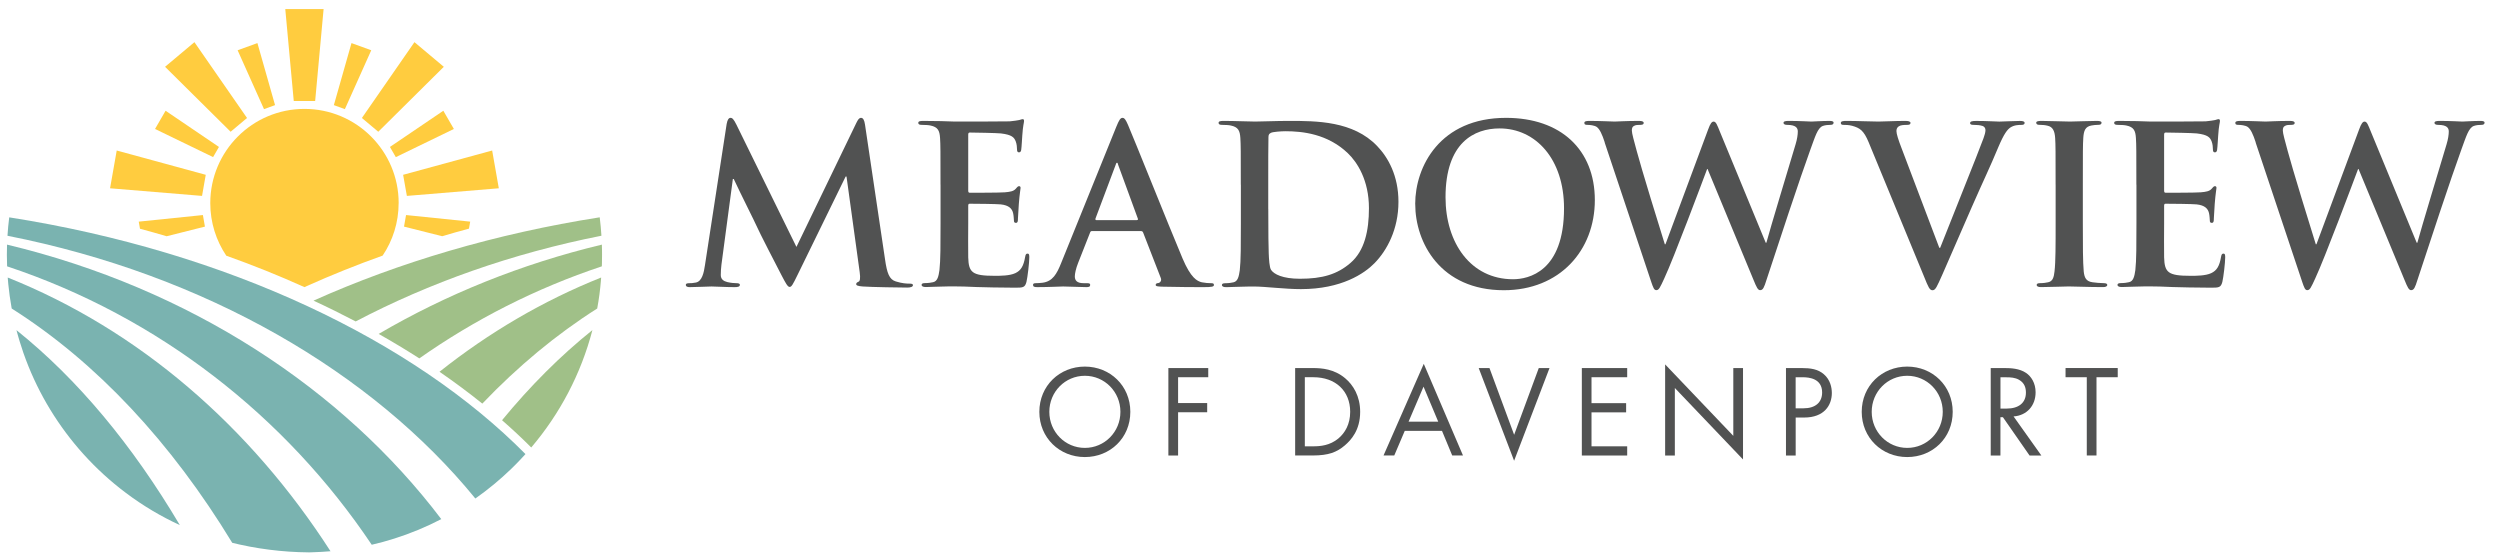 <?xml version="1.0" encoding="UTF-8"?><svg id="a" xmlns="http://www.w3.org/2000/svg" width="728.68" height="162.84" viewBox="0 0 728.68 162.84"><g><path d="M211.83,36.02c.19-1.09,.58-1.67,1.09-1.67s.9,.32,1.73,1.99l17.49,35.63,17.43-36.08c.51-1.03,.83-1.54,1.41-1.54s.96,.64,1.15,1.99l5.83,39.22c.58,4.04,1.22,5.89,3.14,6.47,1.86,.58,3.14,.64,3.97,.64,.58,0,1.03,.06,1.03,.45,0,.51-.77,.7-1.67,.7-1.6,0-10.45-.13-13.01-.32-1.47-.13-1.86-.32-1.86-.7,0-.32,.26-.51,.7-.7,.38-.13,.58-.96,.32-2.76l-3.84-27.88h-.26l-13.97,28.58c-1.47,3.01-1.79,3.59-2.37,3.59s-1.22-1.28-2.24-3.2c-1.54-2.95-6.6-12.75-7.37-14.55-.58-1.35-4.42-8.91-6.66-13.71h-.26l-3.33,24.99c-.13,1.15-.19,1.99-.19,3.01,0,1.22,.83,1.79,1.92,2.05,1.15,.26,2.05,.32,2.69,.32,.51,0,.96,.13,.96,.45,0,.58-.58,.7-1.54,.7-2.69,0-5.58-.19-6.73-.19-1.22,0-4.29,.19-6.34,.19-.64,0-1.15-.13-1.15-.7,0-.32,.38-.45,1.03-.45,.51,0,.96,0,1.92-.19,1.79-.38,2.31-2.88,2.63-5.06l6.34-41.27Z" fill="#515252"/><path d="M274.13,53.83c0-9.74,0-11.53-.13-13.59-.13-2.18-.64-3.2-2.76-3.65-.51-.13-1.6-.19-2.5-.19-.7,0-1.09-.13-1.09-.58s.45-.58,1.41-.58c1.73,0,3.59,.06,5.19,.06,1.67,.06,3.14,.13,4.04,.13,2.05,0,14.8,0,16.02-.06,1.22-.13,2.24-.26,2.76-.38,.32-.06,.7-.26,1.03-.26s.38,.26,.38,.58c0,.45-.32,1.22-.51,4.17-.06,.64-.19,3.46-.32,4.23-.06,.32-.19,.7-.64,.7s-.58-.32-.58-.9c0-.45-.06-1.54-.38-2.31-.45-1.15-1.09-1.92-4.29-2.31-1.09-.13-7.82-.26-9.1-.26-.32,0-.45,.19-.45,.64v16.21c0,.45,.06,.7,.45,.7,1.41,0,8.78,0,10.25-.13,1.54-.13,2.5-.32,3.08-.96,.45-.51,.7-.83,1.03-.83,.26,0,.45,.13,.45,.51s-.26,1.41-.51,4.68c-.06,1.28-.26,3.85-.26,4.29,0,.51,0,1.22-.58,1.22-.45,0-.58-.26-.58-.58-.06-.64-.06-1.47-.26-2.31-.32-1.28-1.22-2.24-3.59-2.5-1.22-.13-7.56-.19-9.1-.19-.32,0-.38,.26-.38,.64v5.06c0,2.18-.06,8.07,0,9.93,.13,4.42,1.15,5.38,7.69,5.38,1.67,0,4.36,0,6.02-.77,1.67-.77,2.43-2.11,2.88-4.74,.13-.7,.26-.96,.7-.96,.51,0,.51,.51,.51,1.15,0,1.47-.51,5.83-.83,7.11-.45,1.67-1.03,1.67-3.46,1.67-4.81,0-8.33-.13-11.09-.19-2.76-.13-4.74-.19-6.66-.19-.7,0-2.11,0-3.65,.06-1.47,0-3.14,.13-4.42,.13-.83,0-1.28-.19-1.28-.64,0-.32,.26-.51,1.03-.51,.96,0,1.73-.13,2.31-.26,1.28-.26,1.6-1.67,1.86-3.52,.32-2.69,.32-7.75,.32-13.65v-11.28Z" fill="#515252"/><path d="M318.28,67.35c-.32,0-.45,.13-.58,.51l-3.46,8.78c-.64,1.6-.96,3.14-.96,3.91,0,1.15,.58,1.99,2.56,1.99h.96c.77,0,.96,.13,.96,.51,0,.51-.38,.64-1.09,.64-2.05,0-4.81-.19-6.79-.19-.7,0-4.23,.19-7.56,.19-.83,0-1.22-.13-1.22-.64,0-.38,.26-.51,.77-.51,.58,0,1.47-.06,1.99-.13,2.95-.38,4.17-2.56,5.45-5.77l16.08-39.73c.77-1.86,1.15-2.56,1.79-2.56,.58,0,.96,.58,1.6,2.05,1.54,3.52,11.79,29.16,15.89,38.9,2.44,5.77,4.29,6.66,5.64,6.98,.96,.19,1.92,.26,2.69,.26,.51,0,.83,.06,.83,.51,0,.51-.58,.64-2.95,.64s-6.98,0-12.11-.13c-1.15-.06-1.92-.06-1.92-.51,0-.38,.26-.51,.9-.58,.45-.13,.9-.7,.58-1.47l-5.13-13.2c-.13-.32-.32-.45-.64-.45h-14.29Zm13.07-3.2c.32,0,.38-.19,.32-.38l-5.77-15.76c-.06-.26-.13-.58-.32-.58s-.32,.32-.38,.58l-5.9,15.7c-.06,.26,0,.45,.26,.45h11.79Z" fill="#515252"/><path d="M361.66,53.83c0-9.74,0-11.53-.13-13.59-.13-2.18-.64-3.2-2.76-3.65-.51-.13-1.6-.19-2.5-.19-.7,0-1.09-.13-1.09-.58s.45-.58,1.41-.58c3.4,0,7.43,.19,9.23,.19,1.99,0,6.02-.19,9.87-.19,8.01,0,18.71,0,25.7,7.31,3.2,3.33,6.22,8.65,6.22,16.28,0,8.07-3.4,14.23-6.98,17.88-2.95,3.01-9.61,7.56-21.47,7.56-2.31,0-4.93-.19-7.37-.38-2.44-.19-4.68-.38-6.28-.38-.7,0-2.11,0-3.65,.06-1.47,0-3.14,.13-4.42,.13-.83,0-1.28-.19-1.28-.64,0-.32,.26-.51,1.03-.51,.96,0,1.73-.13,2.31-.26,1.28-.26,1.6-1.67,1.86-3.52,.32-2.69,.32-7.75,.32-13.65v-11.28Zm8.01,7.05c0,6.79,.06,11.73,.13,12.94,.06,1.6,.19,4.17,.7,4.87,.83,1.22,3.33,2.56,8.39,2.56,6.54,0,10.89-1.28,14.74-4.61,4.1-3.52,5.38-9.36,5.38-15.96,0-8.14-3.4-13.39-6.15-16.02-5.9-5.64-13.2-6.41-18.2-6.41-1.28,0-3.65,.19-4.17,.45-.58,.26-.77,.58-.77,1.28-.06,2.18-.06,7.75-.06,12.82v8.07Z" fill="#515252"/><path d="M412.49,59.47c0-10.96,7.24-25.12,26.47-25.12,15.96,0,25.89,9.29,25.89,23.97s-10.25,26.27-26.53,26.27c-18.39,0-25.82-13.78-25.82-25.12Zm43.38,1.22c0-14.35-8.27-23.26-18.78-23.26-7.37,0-15.76,4.1-15.76,20.06,0,13.33,7.37,23.9,19.67,23.9,4.49,0,14.87-2.18,14.87-20.7Z" fill="#515252"/><path d="M467.75,41.53c-.77-2.37-1.47-3.91-2.37-4.55-.7-.45-1.99-.58-2.56-.58-.64,0-1.03-.06-1.03-.58,0-.45,.51-.58,1.41-.58,3.33,0,6.86,.19,7.43,.19s3.4-.19,7.11-.19c.9,0,1.35,.19,1.35,.58,0,.51-.51,.58-1.15,.58-.51,0-1.15,0-1.6,.26-.58,.26-.7,.7-.7,1.41,0,.83,.64,3.01,1.41,5.9,1.09,4.23,7.05,23.65,8.2,27.23h.19l12.43-33.45c.64-1.79,1.09-2.31,1.6-2.31,.7,0,1.03,.96,1.86,3.01l13.33,32.3h.19c1.15-4.29,6.28-21.21,8.52-28.71,.45-1.47,.64-2.82,.64-3.72,0-1.03-.58-1.92-3.08-1.92-.64,0-1.09-.19-1.09-.58,0-.45,.51-.58,1.47-.58,3.4,0,6.09,.19,6.66,.19,.45,0,3.2-.19,5.32-.19,.7,0,1.15,.13,1.15,.51,0,.45-.32,.64-.9,.64-.64,0-1.54,.06-2.24,.32-1.54,.58-2.24,3.14-3.59,6.79-2.95,8.07-9.68,28.45-12.82,38.06-.7,2.24-1.03,3.01-1.86,3.01-.64,0-1.03-.77-1.99-3.14l-13.33-32.17h-.13c-1.22,3.27-9.74,26.02-12.5,31.91-1.22,2.63-1.54,3.4-2.31,3.4-.64,0-.9-.7-1.47-2.37l-13.59-40.69Z" fill="#515252"/><path d="M544.69,41.53c-1.47-3.52-2.56-4.23-4.87-4.87-.96-.26-1.99-.26-2.5-.26-.58,0-.77-.19-.77-.58,0-.51,.7-.58,1.67-.58,3.4,0,7.05,.19,9.29,.19,1.6,0,4.68-.19,7.88-.19,.77,0,1.47,.13,1.47,.58s-.38,.58-.96,.58c-1.03,0-1.99,.06-2.5,.45-.45,.32-.64,.77-.64,1.35,0,.83,.58,2.63,1.47,4.93l11.02,29.09h.26c2.75-7.05,11.09-27.68,12.62-31.91,.32-.83,.58-1.79,.58-2.37,0-.51-.26-1.03-.83-1.22-.77-.26-1.73-.32-2.56-.32-.58,0-1.09-.06-1.09-.51,0-.51,.58-.64,1.79-.64,3.2,0,5.9,.19,6.73,.19,1.09,0,4.1-.19,6.02-.19,.83,0,1.35,.13,1.35,.58s-.38,.58-1.03,.58-1.99,0-3.14,.77c-.83,.58-1.79,1.67-3.52,5.77-2.5,6.02-4.23,9.48-7.69,17.37-4.1,9.36-7.11,16.34-8.52,19.54-1.67,3.72-2.05,4.74-2.95,4.74-.83,0-1.22-.9-2.43-3.91l-16.15-39.15Z" fill="#515252"/><path d="M599.15,53.83c0-9.74,0-11.53-.13-13.59-.13-2.18-.77-3.27-2.18-3.59-.7-.19-1.54-.26-2.31-.26-.64,0-1.03-.13-1.03-.64,0-.38,.51-.51,1.54-.51,2.44,0,6.47,.19,8.33,.19,1.6,0,5.38-.19,7.82-.19,.83,0,1.35,.13,1.35,.51,0,.51-.38,.64-1.03,.64s-1.15,.06-1.92,.19c-1.73,.32-2.24,1.41-2.37,3.65-.13,2.05-.13,3.85-.13,13.59v11.28c0,6.22,0,11.28,.26,14.03,.19,1.73,.64,2.88,2.56,3.14,.9,.13,2.31,.26,3.27,.26,.7,0,1.03,.19,1.03,.51,0,.45-.51,.64-1.22,.64-4.23,0-8.27-.19-10-.19-1.47,0-5.51,.19-8.07,.19-.83,0-1.28-.19-1.28-.64,0-.32,.26-.51,1.03-.51,.96,0,1.73-.13,2.31-.26,1.28-.26,1.67-1.35,1.86-3.2,.32-2.69,.32-7.75,.32-13.97v-11.28Z" fill="#515252"/><path d="M622.69,53.83c0-9.74,0-11.53-.13-13.59-.13-2.18-.64-3.2-2.75-3.65-.51-.13-1.6-.19-2.5-.19-.7,0-1.09-.13-1.09-.58s.45-.58,1.41-.58c1.73,0,3.59,.06,5.19,.06,1.67,.06,3.14,.13,4.04,.13,2.05,0,14.8,0,16.02-.06,1.22-.13,2.24-.26,2.76-.38,.32-.06,.7-.26,1.03-.26s.38,.26,.38,.58c0,.45-.32,1.22-.51,4.17-.06,.64-.19,3.46-.32,4.23-.06,.32-.19,.7-.64,.7s-.58-.32-.58-.9c0-.45-.06-1.54-.38-2.31-.45-1.15-1.09-1.92-4.29-2.31-1.09-.13-7.82-.26-9.1-.26-.32,0-.45,.19-.45,.64v16.21c0,.45,.06,.7,.45,.7,1.41,0,8.78,0,10.25-.13,1.54-.13,2.5-.32,3.08-.96,.45-.51,.7-.83,1.03-.83,.26,0,.45,.13,.45,.51s-.26,1.41-.51,4.68c-.06,1.28-.26,3.85-.26,4.29,0,.51,0,1.22-.58,1.22-.45,0-.58-.26-.58-.58-.06-.64-.06-1.47-.26-2.31-.32-1.28-1.22-2.24-3.59-2.5-1.22-.13-7.56-.19-9.1-.19-.32,0-.38,.26-.38,.64v5.06c0,2.18-.06,8.07,0,9.93,.13,4.42,1.15,5.38,7.69,5.38,1.67,0,4.36,0,6.02-.77,1.67-.77,2.44-2.11,2.88-4.74,.13-.7,.26-.96,.7-.96,.51,0,.51,.51,.51,1.15,0,1.47-.51,5.83-.83,7.11-.45,1.67-1.03,1.67-3.46,1.67-4.81,0-8.33-.13-11.09-.19-2.76-.13-4.74-.19-6.66-.19-.7,0-2.11,0-3.65,.06-1.47,0-3.14,.13-4.42,.13-.83,0-1.28-.19-1.28-.64,0-.32,.26-.51,1.03-.51,.96,0,1.73-.13,2.31-.26,1.28-.26,1.6-1.67,1.86-3.52,.32-2.69,.32-7.75,.32-13.65v-11.28Z" fill="#515252"/><path d="M657.49,41.53c-.77-2.37-1.47-3.91-2.37-4.55-.7-.45-1.99-.58-2.56-.58-.64,0-1.03-.06-1.03-.58,0-.45,.51-.58,1.41-.58,3.33,0,6.86,.19,7.43,.19s3.4-.19,7.11-.19c.9,0,1.35,.19,1.35,.58,0,.51-.51,.58-1.15,.58-.51,0-1.15,0-1.6,.26-.58,.26-.7,.7-.7,1.41,0,.83,.64,3.01,1.41,5.9,1.09,4.23,7.05,23.65,8.2,27.23h.19l12.43-33.45c.64-1.79,1.09-2.31,1.6-2.31,.7,0,1.03,.96,1.86,3.01l13.33,32.3h.19c1.15-4.29,6.28-21.21,8.52-28.71,.45-1.47,.64-2.82,.64-3.72,0-1.03-.58-1.92-3.08-1.92-.64,0-1.09-.19-1.09-.58,0-.45,.51-.58,1.47-.58,3.4,0,6.09,.19,6.66,.19,.45,0,3.2-.19,5.32-.19,.7,0,1.15,.13,1.15,.51,0,.45-.32,.64-.9,.64-.64,0-1.54,.06-2.24,.32-1.54,.58-2.24,3.14-3.59,6.79-2.95,8.07-9.68,28.45-12.82,38.06-.7,2.24-1.03,3.01-1.86,3.01-.64,0-1.03-.77-1.99-3.14l-13.33-32.17h-.13c-1.22,3.27-9.74,26.02-12.5,31.91-1.22,2.63-1.54,3.4-2.31,3.4-.64,0-.9-.7-1.47-2.37l-13.59-40.69Z" fill="#515252"/></g><g><g><path d="M116.19,59.19c0,5.67-1.72,10.94-4.66,15.31h0c-7.54,2.69-14.9,5.65-22.07,8.86l-.72,.33c-7.34-3.31-14.93-6.37-22.78-9.16h0c-2.95-4.38-4.67-9.65-4.67-15.33,0-15.16,12.29-27.46,27.45-27.46s27.46,12.29,27.46,27.46Z" fill="#ffcc3f"/><g><g><polygon points="91.86 29.43 85.62 29.43 83.15 2.65 94.32 2.65 91.86 29.43" fill="#ffcc3f"/><polygon points="80.17 30.64 76.95 31.81 69.26 14.65 75.03 12.56 80.17 30.64" fill="#ffcc3f"/></g><g><polygon points="72 34.39 67.22 38.4 48.11 19.47 56.67 12.29 72 34.39" fill="#ffcc3f"/><polygon points="63.82 42.83 62.11 45.79 45.19 37.59 48.26 32.28 63.82 42.83" fill="#ffcc3f"/></g><g><polygon points="59.97 50.95 58.89 57.1 32.08 54.88 34.02 43.87 59.97 50.95" fill="#ffcc3f"/><path d="M59.73,66.05l-11.16,2.81c-2.57-.76-5.16-1.49-7.77-2.19l-.36-2.07,18.7-1.92,.59,3.37Z" fill="#ffcc3f"/></g><path d="M137.05,64.6l-.36,2.04c-2.62,.7-5.23,1.44-7.81,2.21l-11.12-2.8,.59-3.37,18.7,1.92Z" fill="#ffcc3f"/><g><polygon points="118.59 57.1 117.5 50.95 143.45 43.87 145.39 54.88 118.59 57.1" fill="#ffcc3f"/><polygon points="115.37 45.8 113.65 42.83 129.22 32.28 132.29 37.59 115.37 45.8" fill="#ffcc3f"/></g><g><polygon points="110.26 38.4 105.48 34.39 120.8 12.29 129.36 19.47 110.26 38.4" fill="#ffcc3f"/><polygon points="100.52 31.81 97.31 30.64 102.45 12.56 108.21 14.65 100.52 31.81" fill="#ffcc3f"/></g></g></g><g><g><path d="M52.43,153.06c-2.74-1.26-5.41-2.67-7.99-4.2-2.69-1.6-5.29-3.34-7.78-5.22-4.48-3.36-8.62-7.15-12.36-11.3-7.18-7.97-12.91-17.28-16.76-27.5-.26-.69-.51-1.37-.75-2.07h0c-.38-1.08-.73-2.17-1.06-3.27h0c-.16-.51-.31-1.02-.45-1.53-.16-.58-.32-1.16-.48-1.74,17.8,14.25,33.79,33.49,47.63,56.84Z" fill="#7ab3b0"/><path d="M153.16,132.35c-.87,.97-1.77,1.92-2.68,2.85-.48,.48-.96,.96-1.45,1.44-3.26,3.15-6.76,6.05-10.48,8.66C108.6,108.59,60.05,80.14,2.18,68.72c.11-1.8,.28-3.6,.51-5.37,63.78,10.01,117.82,35.99,150.47,69Z" fill="#7ab3b0"/><path d="M128.62,151.31c-4.37,2.27-8.96,4.18-13.72,5.68-2.15,.68-4.33,1.28-6.55,1.79C83.29,121.4,46.3,92.35,2.07,77.63c-.04-1.11-.07-2.24-.07-3.36,0-1,.02-1.98,.05-2.97,53.2,12.75,97.79,42.02,126.57,80.01Z" fill="#7ab3b0"/><path d="M96.34,160.67c-1.74,.15-3.5,.25-5.27,.3-.29,.01-.57,.02-.86,.03h-.27c-1.92-.02-3.83-.09-5.73-.22-3.84-.26-7.63-.75-11.34-1.44-1.04-.2-2.08-.41-3.11-.64-.69-.15-1.38-.32-2.07-.49C49.94,129.02,28.22,105.64,3.42,89.93c-.02-.08-.03-.16-.05-.24-.41-2.28-.73-4.59-.96-6.92-.06-.62-.11-1.25-.16-1.88,38.32,15.32,70.71,43.47,94.09,79.79Z" fill="#7ab3b0"/></g><g><path d="M175.3,68.71c-26.04,5.14-50.2,13.73-71.63,24.98-3.99-2.09-8.09-4.12-12.29-6.06,24.74-11.09,52.97-19.51,83.42-24.29,.22,1.77,.39,3.56,.5,5.37Z" fill="#a0c088"/><path d="M175.48,74.27c0,.81,0,1.61-.03,2.42,0,.31-.02,.63-.03,.94-19.23,6.4-37.09,15.51-53.2,26.83-3.82-2.45-7.77-4.83-11.85-7.13,19.58-11.47,41.48-20.38,65.06-26.03,.02,.56,.03,1.11,.04,1.67,0,.43,.01,.87,.01,1.3Z" fill="#a0c088"/><path d="M175.22,80.88c-.02,.39-.06,.77-.09,1.16-.05,.58-.11,1.17-.17,1.75-.14,1.35-.32,2.69-.53,4.02-.11,.71-.23,1.41-.36,2.11-11.9,7.54-23.1,16.85-33.49,27.72-3.96-3.18-8.12-6.28-12.48-9.28,14.37-11.41,30.17-20.71,47.14-27.48Z" fill="#a0c088"/><path d="M172.67,96.22c-3.33,12.79-9.52,24.44-17.83,34.21-2.69-2.7-5.53-5.35-8.51-7.95,8.25-10.03,17.05-18.82,26.33-26.26Z" fill="#a0c088"/></g></g></g><g><path d="M302.94,120.04c0-7.61,5.92-13.19,13.26-13.19s13.26,5.58,13.26,13.19-5.88,13.18-13.26,13.18-13.26-5.62-13.26-13.18Zm2.91,0c0,5.85,4.62,10.51,10.36,10.51s10.36-4.66,10.36-10.51-4.62-10.51-10.36-10.51-10.36,4.66-10.36,10.51Z" fill="#515252"/><path d="M352.17,109.95h-8.79v7.53h8.48v2.68h-8.48v12.61h-2.83v-25.49h11.62v2.68Z" fill="#515252"/><path d="M377.49,107.28h5.2c2.56,0,6.19,.27,9.4,2.98,2.33,1.95,4.36,5.2,4.36,9.78,0,5.35-2.64,8.21-4.47,9.78-2.33,1.99-4.78,2.94-9.32,2.94h-5.16v-25.49Zm2.83,22.81h2.48c2.03,0,4.82-.23,7.3-2.29,1.91-1.6,3.44-4.13,3.44-7.76,0-6.11-4.28-10.09-10.74-10.09h-2.48v20.14Z" fill="#515252"/><path d="M420.31,125.58h-10.86l-3.06,7.18h-3.13l11.73-26.71,11.43,26.71h-3.14l-2.98-7.18Zm-1.11-2.68l-4.28-10.2-4.36,10.2h8.64Z" fill="#515252"/><path d="M434.14,107.28l7.19,19.45,7.18-19.45h3.13l-10.32,27.02-10.32-27.02h3.13Z" fill="#515252"/><path d="M474.28,109.95h-10.4v7.56h10.09v2.68h-10.09v9.9h10.4v2.68h-13.22v-25.49h13.22v2.68Z" fill="#515252"/><path d="M485.34,132.77v-26.56l19.87,20.83v-19.76h2.83v26.64l-19.87-20.83v19.68h-2.83Z" fill="#515252"/><path d="M525.18,107.28c2.56,0,4.7,.31,6.42,1.8,1.87,1.6,2.33,3.86,2.33,5.47,0,3.59-2.25,7.15-8.06,7.15h-2.48v11.08h-2.83v-25.49h4.62Zm-1.8,11.73h2.33c3.36,0,5.39-1.68,5.39-4.62,0-4.05-3.78-4.43-5.62-4.43h-2.1v9.06Z" fill="#515252"/><path d="M542.64,120.04c0-7.61,5.92-13.19,13.26-13.19s13.26,5.58,13.26,13.19-5.88,13.18-13.26,13.18-13.26-5.62-13.26-13.18Zm2.91,0c0,5.85,4.62,10.51,10.35,10.51s10.36-4.66,10.36-10.51-4.62-10.51-10.36-10.51-10.35,4.66-10.35,10.51Z" fill="#515252"/><path d="M584.34,107.28c1.72,0,4.28,.11,6.19,1.41,1.49,1,2.79,2.94,2.79,5.66,0,3.9-2.56,6.76-6.42,7.03l8.1,11.39h-3.44l-7.76-11.16h-.73v11.16h-2.83v-25.49h4.09Zm-1.26,11.81h1.8c3.52,0,5.62-1.68,5.62-4.66,0-1.41-.42-2.83-2.03-3.74-1.15-.65-2.45-.72-3.67-.72h-1.72v9.13Z" fill="#515252"/><path d="M611.07,109.95v22.81h-2.83v-22.81h-6.19v-2.68h15.21v2.68h-6.19Z" fill="#515252"/></g></svg>